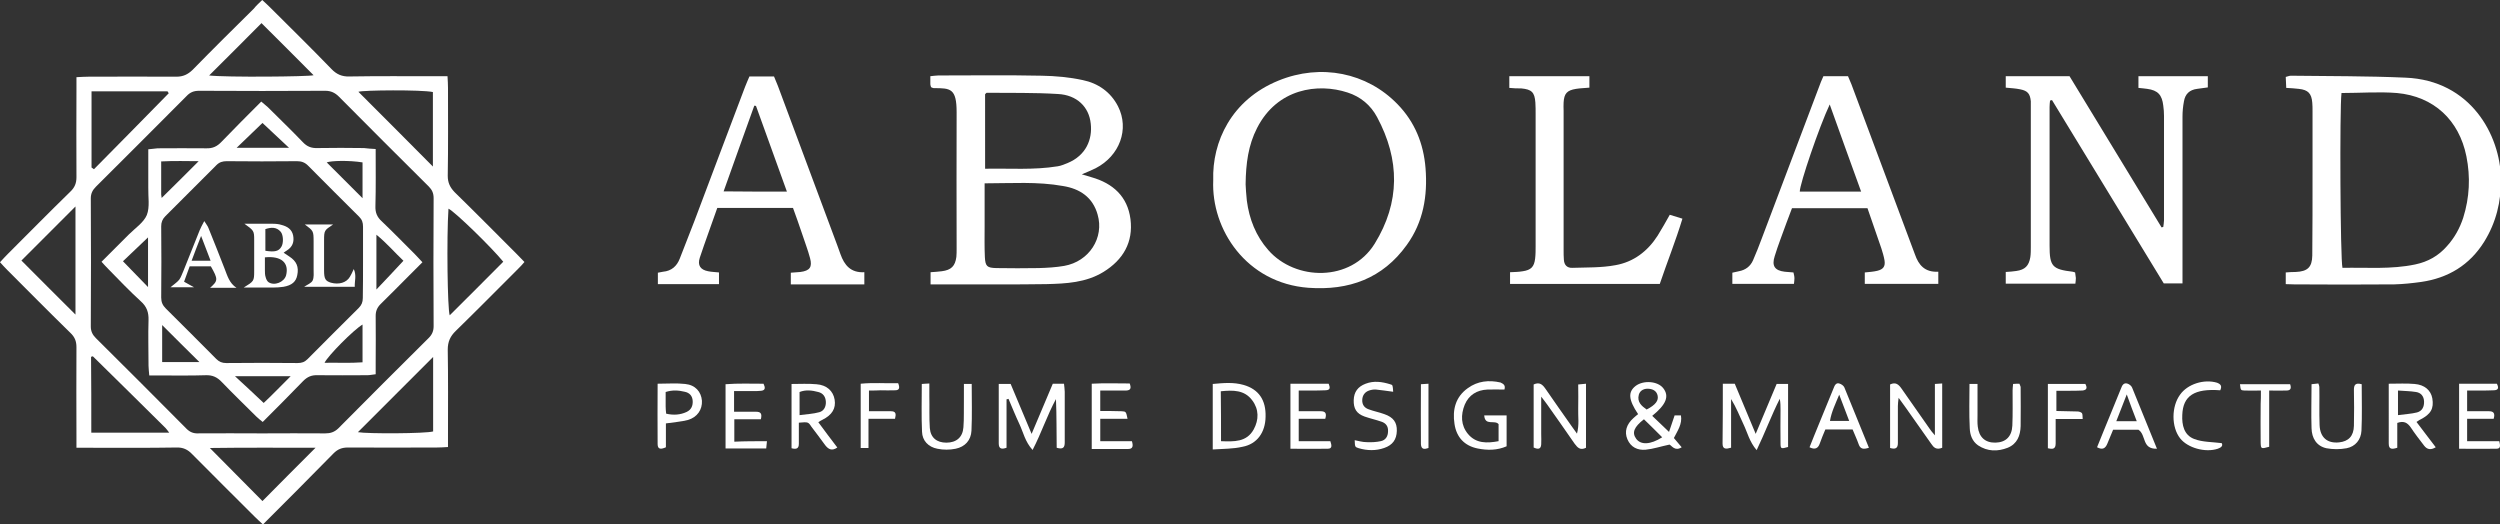 <?xml version="1.0" encoding="utf-8"?>
<!-- Generator: Adobe Illustrator 16.0.0, SVG Export Plug-In . SVG Version: 6.00 Build 0)  -->
<!DOCTYPE svg PUBLIC "-//W3C//DTD SVG 1.1//EN" "http://www.w3.org/Graphics/SVG/1.1/DTD/svg11.dtd">
<svg version="1.1" id="图层_1" xmlns="http://www.w3.org/2000/svg" xmlns:xlink="http://www.w3.org/1999/xlink" x="0px" y="0px"
	 width="199.263px" height="41.801px" viewBox="0 0 199.263 41.801" enable-background="new 0 0 199.263 41.801"
	 xml:space="preserve">
<rect x="0" y="0" width="199.263" height="41.801" fill="#333333" stroke="none"/>
<g>
	<path fill="#FFFFFF" d="M20.9,0c0.232,0.214,0.428,0.388,0.621,0.583c1.631,1.63,3.279,3.241,4.891,4.91
		c0.407,0.427,0.834,0.621,1.436,0.602c2.29-0.039,4.561-0.02,6.851-0.02c0.291,0,0.602,0,0.97,0c0.02,0.35,0.039,0.641,0.039,0.932
		c0,2.329,0.02,4.677-0.02,7.006c0,0.543,0.176,0.912,0.544,1.3c1.669,1.63,3.318,3.299,4.968,4.948
		c0.194,0.194,0.369,0.388,0.602,0.621c-0.174,0.194-0.33,0.388-0.504,0.543c-1.65,1.65-3.299,3.318-4.969,4.949
		c-0.445,0.427-0.641,0.873-0.641,1.494c0.039,2.251,0.02,4.502,0.02,6.754c0,0.311,0,0.602,0,1.008
		c-0.33,0.02-0.602,0.039-0.893,0.039c-2.367,0-4.734,0.02-7.083,0c-0.485,0-0.815,0.137-1.146,0.467
		c-1.843,1.882-3.706,3.744-5.627,5.666c-0.252-0.232-0.466-0.427-0.68-0.641c-1.649-1.649-3.318-3.299-4.948-4.948
		c-0.368-0.388-0.737-0.563-1.28-0.544c-2.311,0.039-4.619,0.02-6.929,0.02c-0.291,0-0.602,0-1.028,0c0-0.35,0-0.641,0-0.932
		c0-2.367-0.02-4.715,0-7.083c0-0.485-0.137-0.815-0.485-1.145c-1.688-1.649-3.357-3.338-5.026-5.007
		C0.388,21.328,0.213,21.134,0,20.901c0.233-0.252,0.427-0.466,0.641-0.679c1.649-1.65,3.299-3.319,4.968-4.949
		c0.349-0.33,0.485-0.679,0.485-1.145c-0.02-2.329,0-4.677,0-7.005c0-0.292,0-0.602,0-0.971c0.369-0.019,0.66-0.039,0.951-0.039
		c2.328,0,4.676-0.02,7.006,0c0.543,0,0.912-0.175,1.299-0.543c1.611-1.649,3.261-3.28,4.891-4.891
		C20.416,0.447,20.648,0.252,20.9,0z M20.9,34.543c1.669,0,3.357-0.02,5.026,0c0.407,0,0.718-0.098,1.028-0.389
		c2.406-2.426,4.813-4.832,7.219-7.219c0.272-0.271,0.389-0.563,0.389-0.932c-0.02-3.396-0.02-6.812,0-10.208
		c0-0.388-0.116-0.66-0.389-0.932c-2.406-2.387-4.793-4.774-7.16-7.161c-0.311-0.311-0.641-0.466-1.087-0.466
		c-3.357,0.02-6.695,0.02-10.052,0c-0.428,0-0.719,0.116-1.01,0.427c-2.406,2.426-4.813,4.813-7.219,7.219
		c-0.271,0.272-0.408,0.543-0.408,0.932c0.02,3.396,0.02,6.811,0,10.208c0,0.389,0.137,0.66,0.408,0.932
		c2.426,2.406,4.832,4.813,7.219,7.219c0.271,0.271,0.563,0.389,0.951,0.369C17.504,34.524,19.213,34.543,20.9,34.543z
		 M34.504,13.274c0-1.921,0-3.92,0-5.938c-0.912-0.194-5.588-0.155-5.938-0.02C30.525,9.276,32.525,11.275,34.504,13.274z
		 M13.449,7.433c-0.039-0.058-0.059-0.097-0.098-0.155c-2.019,0-4.018,0-6.055,0c0,2.077,0,4.076,0,6.074
		c0.059,0.039,0.136,0.097,0.193,0.136C9.471,11.489,11.469,9.451,13.449,7.433z M7.277,34.485c2.096,0,4.095,0,6.21,0
		c-0.136-0.174-0.214-0.291-0.291-0.369c-1.921-1.901-3.843-3.803-5.783-5.705c-0.02-0.02-0.058,0-0.077,0s-0.039,0.02-0.078,0.039
		C7.277,30.429,7.277,32.428,7.277,34.485z M25.15,35.688c-2.833,0-5.705-0.02-8.422,0.02c1.416,1.437,2.853,2.872,4.191,4.23
		C22.278,38.561,23.695,37.144,25.15,35.688z M40.113,20.862c-0.932-1.145-3.862-3.998-4.367-4.23
		c-0.155,2.31-0.078,8.015,0.098,8.5C37.26,23.734,38.657,22.317,40.113,20.862z M34.523,28.45
		c-2.037,2.037-4.036,4.037-5.996,5.996c0.757,0.137,5.395,0.117,5.996-0.058C34.523,32.409,34.523,30.429,34.523,28.45z
		 M6.016,16.457c-1.572,1.572-2.988,2.989-4.308,4.309c1.494,1.494,2.892,2.911,4.308,4.308C6.016,22.317,6.016,19.484,6.016,16.457
		z M16.67,6.016c1.339,0.155,7.938,0.097,8.325-0.02c-1.358-1.377-2.794-2.794-4.153-4.153C19.522,3.183,18.105,4.58,16.67,6.016z"
		/>
	<path fill="#FFFFFF" d="M74.171,22.667c0-0.369,0-0.641,0-0.971c0.31-0.019,0.602-0.038,0.893-0.077
		c0.757-0.097,1.067-0.407,1.164-1.145c0.02-0.213,0.02-0.446,0.02-0.66c0-3.629-0.02-7.238,0-10.868
		c0-1.902-0.485-1.921-1.805-1.921c-0.077,0-0.155-0.039-0.233-0.078c-0.02-0.078-0.058-0.155-0.058-0.233c0-0.194,0-0.388,0-0.641
		c0.233-0.019,0.446-0.058,0.64-0.058c2.756,0,5.492-0.039,8.248,0.02c1.087,0.02,2.193,0.116,3.261,0.349
		c1.222,0.252,2.231,0.951,2.813,2.096c0.912,1.805,0.137,3.939-1.785,4.929c-0.311,0.155-0.641,0.292-1.105,0.485
		c0.329,0.097,0.563,0.175,0.775,0.233c1.708,0.485,2.872,1.533,3.105,3.338c0.232,1.844-0.582,3.241-2.154,4.211
		c-1.397,0.854-2.969,0.931-4.541,0.97c-2.523,0.039-5.046,0.02-7.588,0.02C75.297,22.667,74.772,22.667,74.171,22.667z
		 M78.479,14.613c0,1.223,0,2.309,0,3.416c0,0.815-0.02,1.649,0.02,2.464c0.039,0.737,0.175,0.854,0.912,0.874
		c1.126,0.019,2.252,0.019,3.377,0c0.68-0.02,1.378-0.059,2.037-0.175c1.98-0.35,3.203-2.232,2.659-4.095
		c-0.388-1.378-1.417-2.057-2.756-2.271C82.689,14.458,80.633,14.613,78.479,14.613z M78.518,13.449
		c1.96-0.039,3.881,0.116,5.783-0.194c0.271-0.039,0.523-0.155,0.776-0.252c1.514-0.621,1.999-1.921,1.862-3.144
		c-0.135-1.339-1.105-2.29-2.619-2.367c-1.883-0.117-3.784-0.078-5.667-0.097c-0.038,0-0.077,0.058-0.136,0.116
		C78.518,9.451,78.518,11.411,78.518,13.449z"/>
	<path fill="#FFFFFF" d="M182.186,22.647c0-0.35,0-0.582,0-0.932c0.272-0.02,0.524-0.038,0.796-0.038
		c0.932-0.039,1.301-0.369,1.319-1.3c0.02-2.174,0.02-4.328,0.02-6.501c0-1.669,0-3.338,0-5.026c0-0.213,0-0.446-0.02-0.66
		c-0.058-0.737-0.329-1.028-1.067-1.106c-0.329-0.039-0.64-0.058-1.009-0.078c-0.02-0.311-0.02-0.582-0.039-0.874
		c0.155-0.039,0.291-0.097,0.408-0.097c3.047,0.039,6.094,0.02,9.14,0.155c5.201,0.213,7.55,4.58,7.607,8.073
		c0.02,1.805-0.388,3.474-1.339,5.007c-1.164,1.863-2.872,2.892-5.026,3.203c-0.698,0.097-1.416,0.174-2.135,0.193
		c-2.658,0.02-5.317,0.02-7.995,0C182.632,22.667,182.438,22.647,182.186,22.647z M186.63,7.414
		c-0.155,1.203-0.097,13.332,0.078,13.934c1.921-0.039,3.881,0.136,5.802-0.272c1.01-0.213,1.844-0.679,2.523-1.455
		c0.602-0.66,1.028-1.436,1.3-2.271c0.505-1.611,0.582-3.241,0.252-4.891c-0.582-2.892-2.6-4.774-5.53-5.045
		C189.599,7.297,188.144,7.414,186.63,7.414z"/>
	<path fill="#FFFFFF" d="M170.445,7.006c0-0.349,0-0.621,0-0.932c1.844,0,3.668,0,5.53,0c0,0.292,0,0.563,0,0.893
		c-0.291,0.039-0.563,0.078-0.854,0.116c-0.602,0.078-0.951,0.408-1.048,0.99c-0.078,0.408-0.116,0.815-0.116,1.223
		c0,4.095,0,8.189,0,12.265c0,0.33,0,0.659,0,1.027c-0.505,0-0.951,0-1.494,0c-2.95-4.832-5.919-9.722-8.908-14.612
		c-0.058,0.02-0.097,0.02-0.155,0.039c-0.02,0.174-0.038,0.349-0.038,0.524c0,3.687,0,7.355,0,11.042
		c0,1.649,0.213,1.882,1.843,2.077c0.059,0,0.098,0.038,0.194,0.058c0.02,0.137,0.039,0.291,0.059,0.447
		c0,0.135-0.02,0.271-0.039,0.445c-1.863,0-3.688,0-5.55,0c0-0.311,0-0.602,0-0.931c0.311-0.02,0.582-0.039,0.834-0.078
		c0.698-0.097,1.009-0.407,1.126-1.106c0.038-0.271,0.038-0.543,0.038-0.815c0-3.707,0-7.413,0-11.12c0-0.155,0-0.33,0-0.485
		c-0.058-0.602-0.252-0.834-0.834-0.951c-0.369-0.078-0.757-0.097-1.164-0.136c0-0.311,0-0.602,0-0.912c1.707,0,3.376,0,5.084,0
		c2.445,4.017,4.891,8.034,7.336,12.051c0.038-0.019,0.097-0.019,0.136-0.039c0.02-0.175,0.058-0.35,0.058-0.524
		c0-2.775,0-5.55,0-8.325c0-0.272-0.019-0.543-0.058-0.815c-0.098-0.854-0.427-1.223-1.281-1.339
		C170.949,7.045,170.736,7.045,170.445,7.006z"/>
	<path fill="#FFFFFF" d="M96.701,14.361c-0.097-3.047,1.436-6.404,5.201-7.937c3.377-1.378,7.045-0.641,9.489,1.882
		c1.378,1.417,2.077,3.144,2.232,5.104c0.174,2.193-0.175,4.289-1.495,6.113c-1.921,2.679-4.618,3.648-7.84,3.415
		C99.341,22.57,96.527,18.281,96.701,14.361z M99.282,14.691c0.02,0.311,0.039,0.815,0.097,1.3c0.194,1.475,0.719,2.814,1.709,3.94
		c2.153,2.464,6.578,2.562,8.48-0.505c2.037-3.299,2.018-6.695,0.193-10.091c-0.504-0.951-1.319-1.63-2.348-1.96
		c-2.368-0.776-5.609-0.33-7.22,2.833C99.496,11.566,99.302,13.022,99.282,14.691z"/>
	<path fill="#FFFFFF" d="M154.493,21.658c0,0.368,0,0.64,0,0.97c-1.96,0-3.881,0-5.86,0c0-0.311,0-0.602,0-0.912
		c0.368-0.038,0.698-0.058,1.009-0.135c0.466-0.117,0.641-0.35,0.563-0.835c-0.058-0.33-0.155-0.641-0.252-0.951
		c-0.369-1.067-0.737-2.115-1.106-3.202c-1.999,0-3.979,0-6.016,0c-0.136,0.369-0.291,0.776-0.446,1.184
		c-0.311,0.873-0.66,1.747-0.932,2.639c-0.252,0.776,0,1.146,0.796,1.242c0.213,0.02,0.427,0.038,0.698,0.058
		c0.039,0.176,0.078,0.311,0.078,0.467c0,0.135-0.02,0.271-0.039,0.445c-1.63,0-3.241,0-4.91,0c0-0.271,0-0.543,0-0.893
		c0.155-0.039,0.35-0.077,0.524-0.116c0.523-0.097,0.912-0.388,1.125-0.873c0.253-0.582,0.485-1.165,0.699-1.747
		c1.514-4.017,3.047-8.054,4.561-12.071c0.097-0.271,0.213-0.563,0.349-0.854c0.66,0,1.281,0,1.961,0
		c0.077,0.213,0.193,0.427,0.271,0.641c1.63,4.366,3.26,8.733,4.89,13.099c0.059,0.155,0.117,0.311,0.175,0.466
		C152.921,21.114,153.406,21.715,154.493,21.658z M148.342,15.273c-0.854-2.368-1.669-4.599-2.504-6.947
		c-0.834,1.766-2.387,6.326-2.387,6.947C145.022,15.273,146.614,15.273,148.342,15.273z"/>
	<path fill="#FFFFFF" d="M63.206,16.573c-2.058,0-4.017,0-6.035,0c-0.466,1.339-0.951,2.639-1.397,3.978
		c-0.193,0.602,0.059,0.951,0.66,1.067c0.271,0.059,0.543,0.059,0.873,0.097c0,0.311,0,0.582,0,0.932c-1.611,0-3.202,0-4.871,0
		c0-0.291,0-0.582,0-0.912c0.136-0.02,0.271-0.058,0.408-0.077c0.679-0.059,1.105-0.446,1.338-1.048
		c0.389-0.99,0.777-1.999,1.165-2.989c1.339-3.571,2.697-7.142,4.036-10.693c0.098-0.271,0.233-0.543,0.35-0.834
		c0.66,0,1.281,0,1.96,0c0.097,0.252,0.214,0.504,0.311,0.757c1.571,4.23,3.163,8.48,4.735,12.711
		c0.078,0.233,0.174,0.466,0.252,0.699c0.311,0.874,0.815,1.494,1.902,1.436c0,0.35,0,0.641,0,0.971c-1.941,0-3.882,0-5.861,0
		c0-0.33,0-0.621,0-0.932c0.291-0.02,0.524-0.039,0.758-0.058c0.756-0.097,0.97-0.388,0.775-1.106c-0.174-0.66-0.427-1.3-0.641-1.96
		C63.691,17.912,63.459,17.272,63.206,16.573z M62.721,15.273c-0.854-2.348-1.649-4.58-2.465-6.831c-0.038,0-0.097-0.02-0.135-0.02
		c-0.815,2.251-1.611,4.502-2.445,6.831C59.363,15.273,60.975,15.273,62.721,15.273z"/>
	<path fill="#FFFFFF" d="M120.3,7.006c0-0.349,0-0.621,0-0.932c2.134,0,4.23,0,6.384,0c0,0.311,0,0.583,0,0.912
		c-0.368,0.039-0.718,0.039-1.067,0.097c-0.718,0.116-0.95,0.369-0.989,1.087c-0.02,0.213,0,0.446,0,0.66c0,3.707,0,7.413,0,11.12
		c0,0.252,0,0.485,0.02,0.738c0.02,0.427,0.252,0.679,0.679,0.66c1.146-0.039,2.31,0,3.436-0.213
		c1.436-0.252,2.562-1.106,3.357-2.348c0.329-0.524,0.64-1.087,0.97-1.669c0.311,0.097,0.621,0.194,1.009,0.311
		c-0.543,1.785-1.222,3.474-1.805,5.2c-3.997,0-7.956,0-11.935,0c0-0.33,0-0.602,0-0.932c0.369-0.019,0.68-0.019,1.009-0.077
		c0.66-0.097,0.912-0.349,0.99-1.009c0.039-0.33,0.039-0.66,0.039-0.99c0-3.513,0-7.025,0-10.538c0-0.311,0-0.602-0.02-0.912
		c-0.059-0.815-0.291-1.048-1.126-1.125C120.92,7.045,120.648,7.045,120.3,7.006z"/>
	<path fill="#FFFFFF" d="M137.318,30.584c0.369,0,0.641,0,0.951,0c0.543,1.281,1.067,2.562,1.669,3.998
		c0.602-1.417,1.126-2.678,1.669-3.979c0.291,0,0.582,0,0.912,0c0,1.707,0,3.357,0,5.025c-0.563,0.156-0.602,0.156-0.602-0.31
		c-0.02-0.874,0-1.747,0-2.64c0-0.291,0-0.582-0.059-0.893c-0.659,1.301-1.164,2.678-1.844,4.095
		c-0.582-0.679-0.737-1.417-1.048-2.058c-0.311-0.659-0.582-1.357-0.989-2.018c0,1.281,0,2.562,0,3.881
		c-0.407,0.117-0.68,0.137-0.68-0.33C137.318,33.806,137.318,32.234,137.318,30.584z"/>
	<path fill="#FFFFFF" d="M80.226,31.827c0,1.281,0,2.562,0,3.861c-0.388,0.137-0.621,0.098-0.621-0.35c0-1.552,0-3.123,0-4.734
		c0.349,0,0.641,0,0.95,0c0.544,1.281,1.068,2.542,1.67,3.979c0.602-1.437,1.145-2.717,1.688-3.998c0.311,0,0.582,0,0.893,0
		c0.02,0.232,0.059,0.427,0.059,0.641c0,1.339,0,2.697,0,4.036c0,0.388-0.116,0.583-0.641,0.427c-0.02-1.262,0-2.562-0.058-3.881
		c-0.698,1.281-1.146,2.678-1.863,4.056c-0.602-0.659-0.737-1.397-1.048-2.057c-0.311-0.66-0.582-1.339-0.873-2.019
		C80.322,31.807,80.283,31.827,80.226,31.827z"/>
	<path fill="#FFFFFF" d="M134.039,35.649c-0.544,0.35-0.796-0.135-0.971-0.213c-0.737,0.155-1.3,0.35-1.901,0.408
		c-0.641,0.058-1.184-0.195-1.456-0.835c-0.252-0.602-0.077-1.185,0.485-1.688c0.116-0.117,0.253-0.213,0.369-0.311
		c-0.776-1.164-0.815-1.766-0.194-2.251c0.621-0.466,1.747-0.388,2.193,0.175c0.504,0.641,0.252,1.3-0.874,2.212
		c0.428,0.407,0.854,0.815,1.34,1.28c0.154-0.445,0.291-0.854,0.446-1.318c0.136,0,0.311,0,0.504,0
		c0.117,0.698-0.271,1.223-0.563,1.805C133.612,35.145,133.806,35.377,134.039,35.649z M132.486,34.854
		c-0.523-0.523-0.989-0.99-1.455-1.436c-0.796,0.62-0.971,1.066-0.621,1.552C130.778,35.475,131.535,35.456,132.486,34.854z
		 M131.244,32.641c0.719-0.368,0.971-0.718,0.874-1.125c-0.078-0.33-0.33-0.485-0.641-0.523c-0.408-0.059-0.757,0.115-0.854,0.465
		C130.468,32.04,130.837,32.35,131.244,32.641z"/>
	<path fill="#FFFFFF" d="M122.24,30.643c0.466-0.214,0.698,0,0.932,0.33c0.679,0.989,1.378,1.979,2.076,2.969
		c0.116,0.174,0.252,0.35,0.446,0.621c0.194-0.719,0.077-1.359,0.097-1.979c0.02-0.621,0-1.262,0-1.94
		c0.233-0.02,0.389-0.039,0.621-0.059c0,1.746,0,3.416,0,5.104c-0.466,0.233-0.679-0.02-0.912-0.33
		c-0.718-1.027-1.436-2.076-2.173-3.104c-0.117-0.175-0.253-0.33-0.485-0.641c0,1.106,0,2.038,0,2.989c0,0.271,0.02,0.543,0,0.814
		c-0.02,0.408-0.271,0.408-0.602,0.252C122.24,34.02,122.24,32.35,122.24,30.643z"/>
	<path fill="#FFFFFF" d="M154.804,35.688c-0.466,0.194-0.68-0.02-0.873-0.311c-0.68-0.97-1.358-1.921-2.038-2.891
		c-0.155-0.214-0.311-0.428-0.563-0.777c-0.039,0.33-0.059,0.486-0.059,0.66c0,0.99,0,1.979,0,2.95c0,0.427-0.213,0.505-0.621,0.388
		c0-1.707,0-3.396,0-5.064c0.446-0.214,0.68,0,0.912,0.33c0.737,1.066,1.476,2.115,2.213,3.162c0.097,0.156,0.213,0.291,0.446,0.563
		c0-1.476,0-2.756,0-4.095c0.213-0.02,0.368-0.02,0.582-0.039C154.804,32.311,154.804,33.981,154.804,35.688z"/>
	<path fill="#FFFFFF" d="M96.662,35.825c0-1.844,0-3.494,0-5.221c0.854-0.078,1.65-0.155,2.465,0.078
		c1.203,0.349,1.785,1.203,1.746,2.541c-0.019,1.242-0.679,2.174-1.843,2.388C98.273,35.786,97.517,35.766,96.662,35.825z
		 M97.322,35.165c1.048,0.039,2.037,0.078,2.601-0.932c0.427-0.776,0.427-1.611-0.116-2.328c-0.621-0.835-1.533-0.816-2.504-0.719
		C97.322,32.525,97.322,33.787,97.322,35.165z"/>
	<path fill="#FFFFFF" d="M190.395,30.584c0.757,0,1.417-0.039,2.058,0.02c0.795,0.059,1.3,0.504,1.416,1.145
		c0.136,0.815-0.116,1.262-0.95,1.688c-0.098,0.039-0.175,0.116-0.311,0.194c0.504,0.68,1.009,1.319,1.533,2.018
		c-0.389,0.233-0.68,0.195-0.932-0.135c-0.369-0.486-0.737-0.951-1.067-1.456c-0.253-0.349-0.524-0.544-1.067-0.349
		c0,0.621,0,1.3,0,1.979c-0.427,0.137-0.68,0.137-0.68-0.33C190.395,33.806,190.395,32.253,190.395,30.584z M191.132,31.127
		c0,0.699,0,1.281,0,1.961c0.563-0.078,1.048-0.098,1.514-0.214c0.428-0.116,0.582-0.466,0.563-0.893
		c-0.02-0.407-0.253-0.679-0.641-0.737C192.103,31.167,191.617,31.167,191.132,31.127z"/>
	<path fill="#FFFFFF" d="M119.911,31.05c-0.485,0-0.932-0.02-1.358,0c-0.834,0.038-1.475,0.427-1.805,1.203
		c-0.33,0.815-0.311,1.649,0.252,2.329c0.641,0.775,1.514,0.756,2.445,0.582c0-0.485,0-0.951,0-1.358
		c-0.311-0.369-1.087,0.175-1.145-0.698c0.621,0,1.164,0,1.785,0c0,0.814,0,1.61,0,2.464c-0.757,0.33-1.533,0.33-2.31,0.175
		c-1.048-0.213-1.688-0.893-1.844-1.96c-0.174-1.126,0.078-2.154,1.067-2.853c0.776-0.563,1.669-0.66,2.601-0.447
		C119.853,30.604,120.008,30.72,119.911,31.05z"/>
	<path fill="#FFFFFF" d="M63.672,33.69c0,0.582,0,1.125,0,1.688c0,0.389-0.213,0.447-0.582,0.35c0-1.688,0-3.377,0-5.123
		c0.68,0,1.339-0.039,1.979,0.02c0.835,0.059,1.339,0.543,1.455,1.223c0.116,0.698-0.194,1.223-0.97,1.61
		c-0.098,0.039-0.175,0.097-0.33,0.194c0.504,0.68,0.989,1.339,1.514,2.018c-0.428,0.291-0.699,0.156-0.971-0.193
		c-0.35-0.485-0.718-0.971-1.086-1.455C64.409,33.612,64.409,33.631,63.672,33.69z M63.73,33.088
		c0.582-0.078,1.086-0.098,1.572-0.233c0.368-0.097,0.543-0.446,0.523-0.835c-0.02-0.388-0.214-0.679-0.602-0.775
		c-0.505-0.137-1.01-0.194-1.494,0C63.73,31.846,63.73,32.389,63.73,33.088z"/>
	<path fill="#FFFFFF" d="M188.24,30.624c0,1.242,0.039,2.484-0.019,3.707c-0.039,0.717-0.485,1.261-1.185,1.396
		c-0.523,0.098-1.087,0.098-1.61,0c-0.796-0.175-1.164-0.814-1.184-1.592c-0.039-1.145,0-2.289,0-3.512
		c0.193-0.02,0.368-0.039,0.543-0.059c0.039,0.117,0.078,0.194,0.078,0.271c0.02,1.01-0.02,2.038,0.02,3.047
		c0.038,0.99,0.62,1.475,1.552,1.378c0.757-0.077,1.165-0.505,1.184-1.319c0.02-0.951,0.02-1.922,0-2.872
		C187.62,30.682,187.736,30.487,188.24,30.624z"/>
	<path fill="#FFFFFF" d="M76.829,30.604c0.253,0,0.407,0,0.621,0c0,1.262,0.039,2.484-0.019,3.727
		c-0.039,0.756-0.506,1.28-1.262,1.436c-0.467,0.097-0.99,0.097-1.456,0c-0.718-0.137-1.203-0.641-1.223-1.358
		c-0.058-1.242-0.019-2.503-0.019-3.804c0.174-0.02,0.311-0.02,0.602-0.039c0,0.369,0,0.68,0,1.01
		c0.02,0.854-0.02,1.707,0.038,2.541c0.059,0.777,0.563,1.165,1.319,1.165c0.796,0,1.301-0.427,1.359-1.223
		c0.058-0.718,0.02-1.417,0.038-2.135C76.829,31.516,76.829,31.108,76.829,30.604z"/>
	<path fill="#FFFFFF" d="M171.92,35.766c-1.223,0.039-0.834-1.087-1.475-1.514c-0.563,0-1.262,0-2.019,0
		c-0.155,0.388-0.311,0.757-0.466,1.125c-0.155,0.369-0.388,0.505-0.814,0.271c0.388-0.95,0.757-1.882,1.145-2.813
		c0.252-0.64,0.524-1.261,0.776-1.901c0.077-0.214,0.194-0.428,0.466-0.369c0.155,0.039,0.349,0.175,0.407,0.33
		C170.581,32.467,171.222,34.039,171.92,35.766z M168.679,33.573c0.621,0,1.067,0,1.631,0c-0.272-0.698-0.505-1.319-0.796-2.135
		C169.203,32.214,168.97,32.835,168.679,33.573z"/>
	<path fill="#FFFFFF" d="M148.962,35.688c-0.427,0.137-0.679,0.117-0.814-0.271s-0.311-0.757-0.485-1.184c-0.718,0-1.417,0-2.174,0
		c-0.155,0.369-0.311,0.737-0.446,1.125c-0.136,0.389-0.388,0.505-0.814,0.291c0.252-0.621,0.485-1.223,0.737-1.824
		c0.388-0.97,0.796-1.92,1.184-2.891c0.078-0.214,0.194-0.447,0.446-0.369c0.155,0.039,0.35,0.175,0.408,0.311
		C147.662,32.467,148.283,34.039,148.962,35.688z M147.391,33.553c-0.271-0.698-0.505-1.319-0.796-2.096
		c-0.311,0.757-0.621,1.378-0.737,2.096C146.4,33.553,146.847,33.553,147.391,33.553z"/>
	<path fill="#FFFFFF" d="M156.978,30.604c0.252,0,0.407,0,0.64,0c0,0.854,0,1.669,0,2.484c0,0.311-0.019,0.602,0.02,0.912
		c0.098,0.854,0.602,1.3,1.417,1.28s1.3-0.485,1.339-1.358c0.039-0.932,0.02-1.863,0.02-2.795c0-0.154,0.02-0.311,0.039-0.523
		c0.193-0.02,0.349-0.02,0.504-0.02c0.039,0.098,0.078,0.175,0.098,0.252c0,1.049,0.02,2.076,0,3.125
		c-0.02,0.756-0.271,1.416-1.028,1.727c-0.796,0.311-1.611,0.311-2.368-0.193c-0.466-0.33-0.641-0.835-0.659-1.359
		C156.938,32.971,156.978,31.827,156.978,30.604z"/>
	<path fill="#FFFFFF" d="M89.87,33.379c-0.757,0-1.436,0-2.173,0c0,0.602,0,1.125,0,1.785c0.834,0,1.707,0,2.522,0
		c0.116,0.388,0.077,0.621-0.291,0.621c-0.951,0-1.901,0-2.911,0c0-1.747,0-3.416,0-5.201c1.01-0.059,2.019-0.02,3.027-0.02
		c0.136,0.369,0.078,0.543-0.271,0.563c-0.389,0-0.776,0-1.145,0c-0.291,0-0.602,0-0.932,0c0,0.563,0,1.049,0,1.631
		c0.563,0,1.145,0,1.707,0.02C89.754,32.797,89.754,32.817,89.87,33.379z"/>
	<path fill="#FFFFFF" d="M61.13,35.165c-0.02,0.271-0.039,0.407-0.059,0.582c-1.087,0-2.135,0-3.241,0c0-1.727,0-3.377,0-5.123
		c1.01-0.078,2.019-0.039,3.027-0.039c0.137,0.291,0.176,0.523-0.193,0.563c-0.389,0.039-0.776,0.02-1.145,0.02
		c-0.33,0-0.641,0-1.01,0c0,0.582,0,1.067,0,1.65c0.602,0,1.164,0,1.746,0c0.369,0,0.505,0.135,0.389,0.602c-0.68,0-1.378,0-2.115,0
		c0,0.62,0,1.164,0,1.785C59.344,35.165,60.198,35.165,61.13,35.165z"/>
	<path fill="#FFFFFF" d="M102.854,30.584c1.066,0,2.037,0,3.047,0c0.116,0.291,0.154,0.504-0.233,0.523
		c-0.407,0.02-0.815,0.02-1.242,0.02c-0.291,0-0.582,0-0.911,0c0,0.582,0,1.068,0,1.65c0.602,0,1.184,0,1.746,0
		c0.369,0,0.504,0.154,0.369,0.602c-0.68,0-1.379,0-2.115,0c0,0.621,0,1.164,0,1.785c0.854,0,1.707,0,2.521,0
		c0.117,0.35,0.156,0.602-0.213,0.602c-0.99,0.02-1.96,0-2.969,0C102.854,34,102.854,32.35,102.854,30.584z"/>
	<path fill="#FFFFFF" d="M196.003,30.584c1.048,0,2.038,0,3.008,0c0.155,0.291,0.155,0.504-0.213,0.523
		c-0.389,0.02-0.776,0.02-1.146,0.02c-0.329,0-0.64,0-1.009,0c0,0.582,0,1.068,0,1.65c0.602,0,1.184,0,1.746,0
		c0.35,0,0.505,0.154,0.369,0.602c-0.68,0-1.378,0-2.115,0c0,0.621,0,1.164,0,1.785c0.854,0,1.688,0,2.562,0
		c0.078,0.33,0.136,0.602-0.232,0.602c-0.971,0.02-1.96,0-2.97,0C196.003,34.02,196.003,32.35,196.003,30.584z"/>
	<path fill="#FFFFFF" d="M53.076,33.748c0,0.641,0,1.262,0,1.901c-0.35,0.156-0.66,0.214-0.66-0.252c-0.02-1.591,0-3.163,0-4.813
		c0.796,0,1.514-0.059,2.193,0.02c0.814,0.078,1.281,0.621,1.339,1.339c0.038,0.698-0.368,1.319-1.126,1.533
		C54.299,33.612,53.736,33.651,53.076,33.748z M53.096,32.971c0.582,0.137,1.125,0.098,1.63-0.136
		c0.368-0.175,0.505-0.485,0.485-0.873c-0.02-0.407-0.252-0.66-0.641-0.737c-0.485-0.117-0.971-0.155-1.514,0.02
		c0,0.407,0,0.775,0,1.164C53.057,32.583,53.076,32.778,53.096,32.971z"/>
	<path fill="#FFFFFF" d="M111.043,31.225c-0.485-0.059-0.932-0.137-1.359-0.175c-0.193-0.02-0.388,0.02-0.563,0.077
		c-0.33,0.117-0.523,0.369-0.543,0.738c-0.02,0.388,0.174,0.641,0.504,0.756c0.408,0.156,0.835,0.233,1.262,0.389
		c0.718,0.252,1.01,0.66,0.99,1.339s-0.33,1.126-1.01,1.358c-0.659,0.232-1.357,0.214-2.018,0.02
		c-0.311-0.098-0.311-0.098-0.33-0.641c0.311,0.059,0.621,0.156,0.951,0.156c0.368,0.019,0.775,0,1.125-0.078
		c0.389-0.078,0.582-0.389,0.582-0.796c0.02-0.388-0.174-0.64-0.523-0.757c-0.446-0.155-0.893-0.252-1.34-0.408
		c-0.659-0.232-0.893-0.64-0.873-1.318c0.02-0.641,0.33-1.068,0.951-1.301c0.66-0.252,1.301-0.155,1.941,0.039
		C111.023,30.682,111.004,30.701,111.043,31.225z"/>
	<path fill="#FFFFFF" d="M176.966,31.108c-2.058-0.154-2.97,0.428-3.027,1.961c-0.039,0.814,0.136,1.61,0.95,1.921
		c0.66,0.253,1.417,0.233,2.193,0.33c0.116,0.214-0.039,0.349-0.311,0.446c-0.989,0.33-2.406-0.059-3.008-0.834
		c-0.699-0.894-0.699-2.523,0-3.475c0.602-0.854,1.921-1.262,2.949-0.951C177.005,30.624,177.121,30.759,176.966,31.108z"/>
	<path fill="#FFFFFF" d="M69.261,31.127c0,0.582,0,1.068,0,1.65c0.602,0,1.185,0,1.747,0c0.407,0,0.427,0.213,0.33,0.602
		c-0.68,0-1.359,0-2.115,0c0,0.814,0,1.533,0,2.328c-0.253,0-0.408,0-0.621,0c0-1.688,0-3.357,0-5.123
		c0.989-0.098,1.998-0.02,2.988-0.039c0.136,0.35,0.116,0.563-0.252,0.563c-0.389,0.02-0.777,0-1.146,0
		C69.901,31.127,69.61,31.127,69.261,31.127z"/>
	<path fill="#FFFFFF" d="M163.226,30.604c1.029,0,1.999,0,2.989,0c0.155,0.291,0.136,0.484-0.233,0.523
		c-0.388,0.02-0.776,0.02-1.145,0.02c-0.291,0-0.582,0-0.932,0c0,0.563,0,1.049,0,1.611c0.563,0.02,1.126,0.02,1.688,0.039
		c0.116,0,0.291,0.058,0.349,0.135c0.059,0.078,0.039,0.253,0.059,0.467c-0.718,0-1.397,0-2.154,0c0,0.698,0,1.319,0,1.939
		c0,0.447-0.213,0.486-0.621,0.389C163.226,34.02,163.226,32.331,163.226,30.604z"/>
	<path fill="#FFFFFF" d="M180.206,31.127c-0.504,0-0.912,0.02-1.319,0c-0.291-0.02-0.291-0.02-0.35-0.504c1.34,0,2.659,0,3.998,0
		c0.116,0.33,0.039,0.504-0.291,0.504c-0.427,0.02-0.873,0-1.378,0c0,1.572,0,3.047,0,4.483c-0.641,0.175-0.66,0.175-0.679-0.311
		c-0.02-1.048,0-2.097,0-3.124C180.206,31.885,180.206,31.575,180.206,31.127z"/>
	<path fill="#FFFFFF" d="M113.255,30.624c0.232-0.02,0.388-0.02,0.602-0.039c0,1.708,0,3.396,0,5.123
		c-0.291,0.098-0.582,0.155-0.602-0.311C113.235,33.806,113.255,32.234,113.255,30.624z"/>
	<path fill="#FFFFFF" d="M29.943,11.877c0,1.572,0.02,3.066-0.02,4.541c-0.019,0.504,0.117,0.873,0.506,1.223
		c0.893,0.854,1.766,1.747,2.639,2.62c0.193,0.194,0.369,0.388,0.602,0.641c-0.369,0.369-0.719,0.718-1.067,1.067
		c-0.757,0.757-1.514,1.532-2.271,2.271c-0.271,0.271-0.389,0.563-0.389,0.932c0.02,1.262,0,2.522,0,3.784c0,0.271,0,0.543,0,0.873
		c-0.232,0.02-0.445,0.077-0.659,0.077c-1.319,0-2.64,0.02-3.959,0c-0.485-0.02-0.815,0.117-1.165,0.467
		c-1.047,1.086-2.115,2.153-3.221,3.26c-0.213-0.175-0.369-0.291-0.523-0.446c-0.912-0.912-1.844-1.805-2.736-2.736
		c-0.369-0.388-0.738-0.563-1.281-0.544c-1.203,0.039-2.426,0.02-3.629,0.02c-0.271,0-0.543,0-0.873,0
		c-0.02-0.291-0.059-0.543-0.059-0.775c0-1.203-0.039-2.426,0-3.629c0.02-0.621-0.136-1.088-0.621-1.514
		c-0.893-0.815-1.727-1.689-2.581-2.563c-0.175-0.174-0.33-0.349-0.544-0.582c0.738-0.737,1.456-1.456,2.174-2.173
		c0.505-0.504,1.184-0.951,1.437-1.553c0.252-0.64,0.097-1.455,0.116-2.193c0-0.99,0-1.979,0-3.046
		c0.271-0.02,0.504-0.059,0.737-0.078c1.3,0,2.581-0.02,3.882,0c0.523,0.019,0.873-0.155,1.223-0.524
		c1.028-1.067,2.076-2.115,3.162-3.202c0.215,0.174,0.369,0.311,0.524,0.446c0.932,0.931,1.883,1.843,2.795,2.794
		c0.329,0.349,0.679,0.485,1.164,0.466c1.242-0.02,2.465-0.02,3.706,0C29.303,11.838,29.575,11.857,29.943,11.877z M28.935,20.939
		c0-0.951,0-1.921,0-2.872c0-0.33-0.077-0.563-0.311-0.795c-1.358-1.358-2.736-2.717-4.075-4.076
		c-0.252-0.252-0.523-0.349-0.873-0.349c-1.863,0.02-3.727,0.02-5.608,0c-0.33,0-0.583,0.078-0.815,0.311
		c-1.358,1.358-2.717,2.717-4.075,4.075c-0.233,0.233-0.329,0.485-0.329,0.796c0.019,1.902,0.019,3.784,0,5.687
		c0,0.368,0.115,0.62,0.368,0.873c1.339,1.338,2.697,2.678,4.017,4.017c0.233,0.233,0.467,0.33,0.796,0.33
		c1.901-0.02,3.784-0.02,5.687,0c0.33,0,0.563-0.077,0.795-0.311c1.359-1.378,2.717-2.717,4.076-4.075
		c0.232-0.232,0.33-0.466,0.33-0.796C28.935,22.803,28.935,21.872,28.935,20.939z M28.896,25.869
		c-0.699,0.407-2.775,2.503-3.027,3.047c1.008-0.02,2.018,0.039,3.027-0.038C28.896,27.829,28.896,26.858,28.896,25.869z
		 M12.925,25.908c0,0.95,0,1.94,0,2.95c1.028,0,2.019,0,2.969,0C14.904,27.887,13.914,26.897,12.925,25.908z M12.886,15.777
		c0.97-0.951,1.96-1.94,2.95-2.93c-0.932,0-1.922-0.039-2.989,0.02c0,0.951,0,1.805,0,2.639
		C12.866,15.642,12.886,15.777,12.886,15.777z M28.896,12.944c-1.088-0.175-2.504-0.136-2.854,0
		c0.932,0.931,1.902,1.902,2.854,2.853C28.896,14.924,28.896,13.953,28.896,12.944z M21.018,32.118
		c0.64-0.602,1.338-1.32,2.153-2.135c-1.552,0-2.95,0-4.444,0C19.504,30.701,20.221,31.361,21.018,32.118z M32.156,20.784
		c-0.68-0.64-1.32-1.397-2.154-2.076c0,1.514,0,2.892,0,4.367C30.759,22.279,31.419,21.581,32.156,20.784z M11.799,18.921
		c-0.698,0.66-1.416,1.358-1.998,1.902c0.659,0.679,1.338,1.378,1.998,2.057C11.799,21.561,11.799,20.183,11.799,18.921z M20.92,9.8
		c-0.66,0.641-1.358,1.3-2.057,1.979c1.339,0,2.717,0,4.172,0C22.259,11.042,21.541,10.382,20.92,9.8z"/>
	<path fill="#FFFFFF" d="M19.484,17.834c0.873,0,1.552,0,2.231,0c0.252,0,0.505,0.02,0.737,0.097
		c0.446,0.116,0.814,0.349,0.912,0.834c0.097,0.504-0.039,0.912-0.505,1.203c-0.077,0.039-0.136,0.097-0.252,0.175
		c0.175,0.116,0.329,0.213,0.466,0.311c0.563,0.369,0.757,0.815,0.621,1.475c-0.098,0.524-0.428,0.815-1.106,0.932
		c-0.271,0.038-0.544,0.058-0.815,0.058c-0.718,0-1.436,0-2.348,0c0.814-0.504,0.834-0.504,0.834-1.319c0-0.815,0-1.649,0-2.464
		C20.26,18.397,20.24,18.378,19.484,17.834z M21.114,20.513c0,0.369,0,0.679,0,1.009c0,0.193,0,0.388,0.058,0.563
		c0.039,0.155,0.117,0.33,0.233,0.408c0.466,0.311,1.241,0,1.397-0.544C23.055,20.959,22.434,20.377,21.114,20.513z M21.152,19.989
		c0.758,0.116,1.068,0.039,1.281-0.33c0.175-0.291,0.155-0.932-0.059-1.184c-0.33-0.388-0.756-0.369-1.223-0.213
		C21.152,18.863,21.152,19.426,21.152,19.989z"/>
	<path fill="#FFFFFF" d="M14.671,22.454c0.272,0.154,0.446,0.252,0.796,0.445c-0.737,0-1.262,0-1.883,0
		c0.271-0.232,0.524-0.388,0.699-0.602c0.155-0.213,0.232-0.484,0.35-0.736c0.426-1.068,0.854-2.135,1.28-3.203
		c0.097-0.213,0.194-0.427,0.368-0.737c0.156,0.252,0.272,0.388,0.33,0.543c0.447,1.087,0.873,2.193,1.301,3.279
		c0.213,0.543,0.369,1.126,0.932,1.494c-0.68,0-1.359,0-2.096,0c0.641-0.563,0.641-0.679,0.058-1.708c-0.524,0-1.067,0-1.688,0
		C14.981,21.6,14.826,22.006,14.671,22.454z M15.272,20.784c0.524,0,0.971,0,1.515,0c-0.253-0.66-0.467-1.223-0.758-1.979
		C15.719,19.581,15.506,20.164,15.272,20.784z"/>
	<path fill="#FFFFFF" d="M24.297,17.893c0.757,0,1.455,0,2.251,0c-0.698,0.466-0.718,0.466-0.718,1.281c0,0.796,0,1.592,0,2.388
		c0,0.679,0.116,0.834,0.543,0.97c0.641,0.175,1.242,0,1.514-0.466c0.098-0.155,0.175-0.33,0.311-0.621
		c0.232,0.524,0.059,0.932,0.078,1.417c-1.359,0-2.659,0-4.037,0c0.252-0.175,0.582-0.291,0.68-0.505
		c0.116-0.252,0.077-0.582,0.077-0.893c0-0.737,0-1.475,0-2.212C24.995,18.397,24.976,18.397,24.297,17.893z"/>
</g>
</svg>
